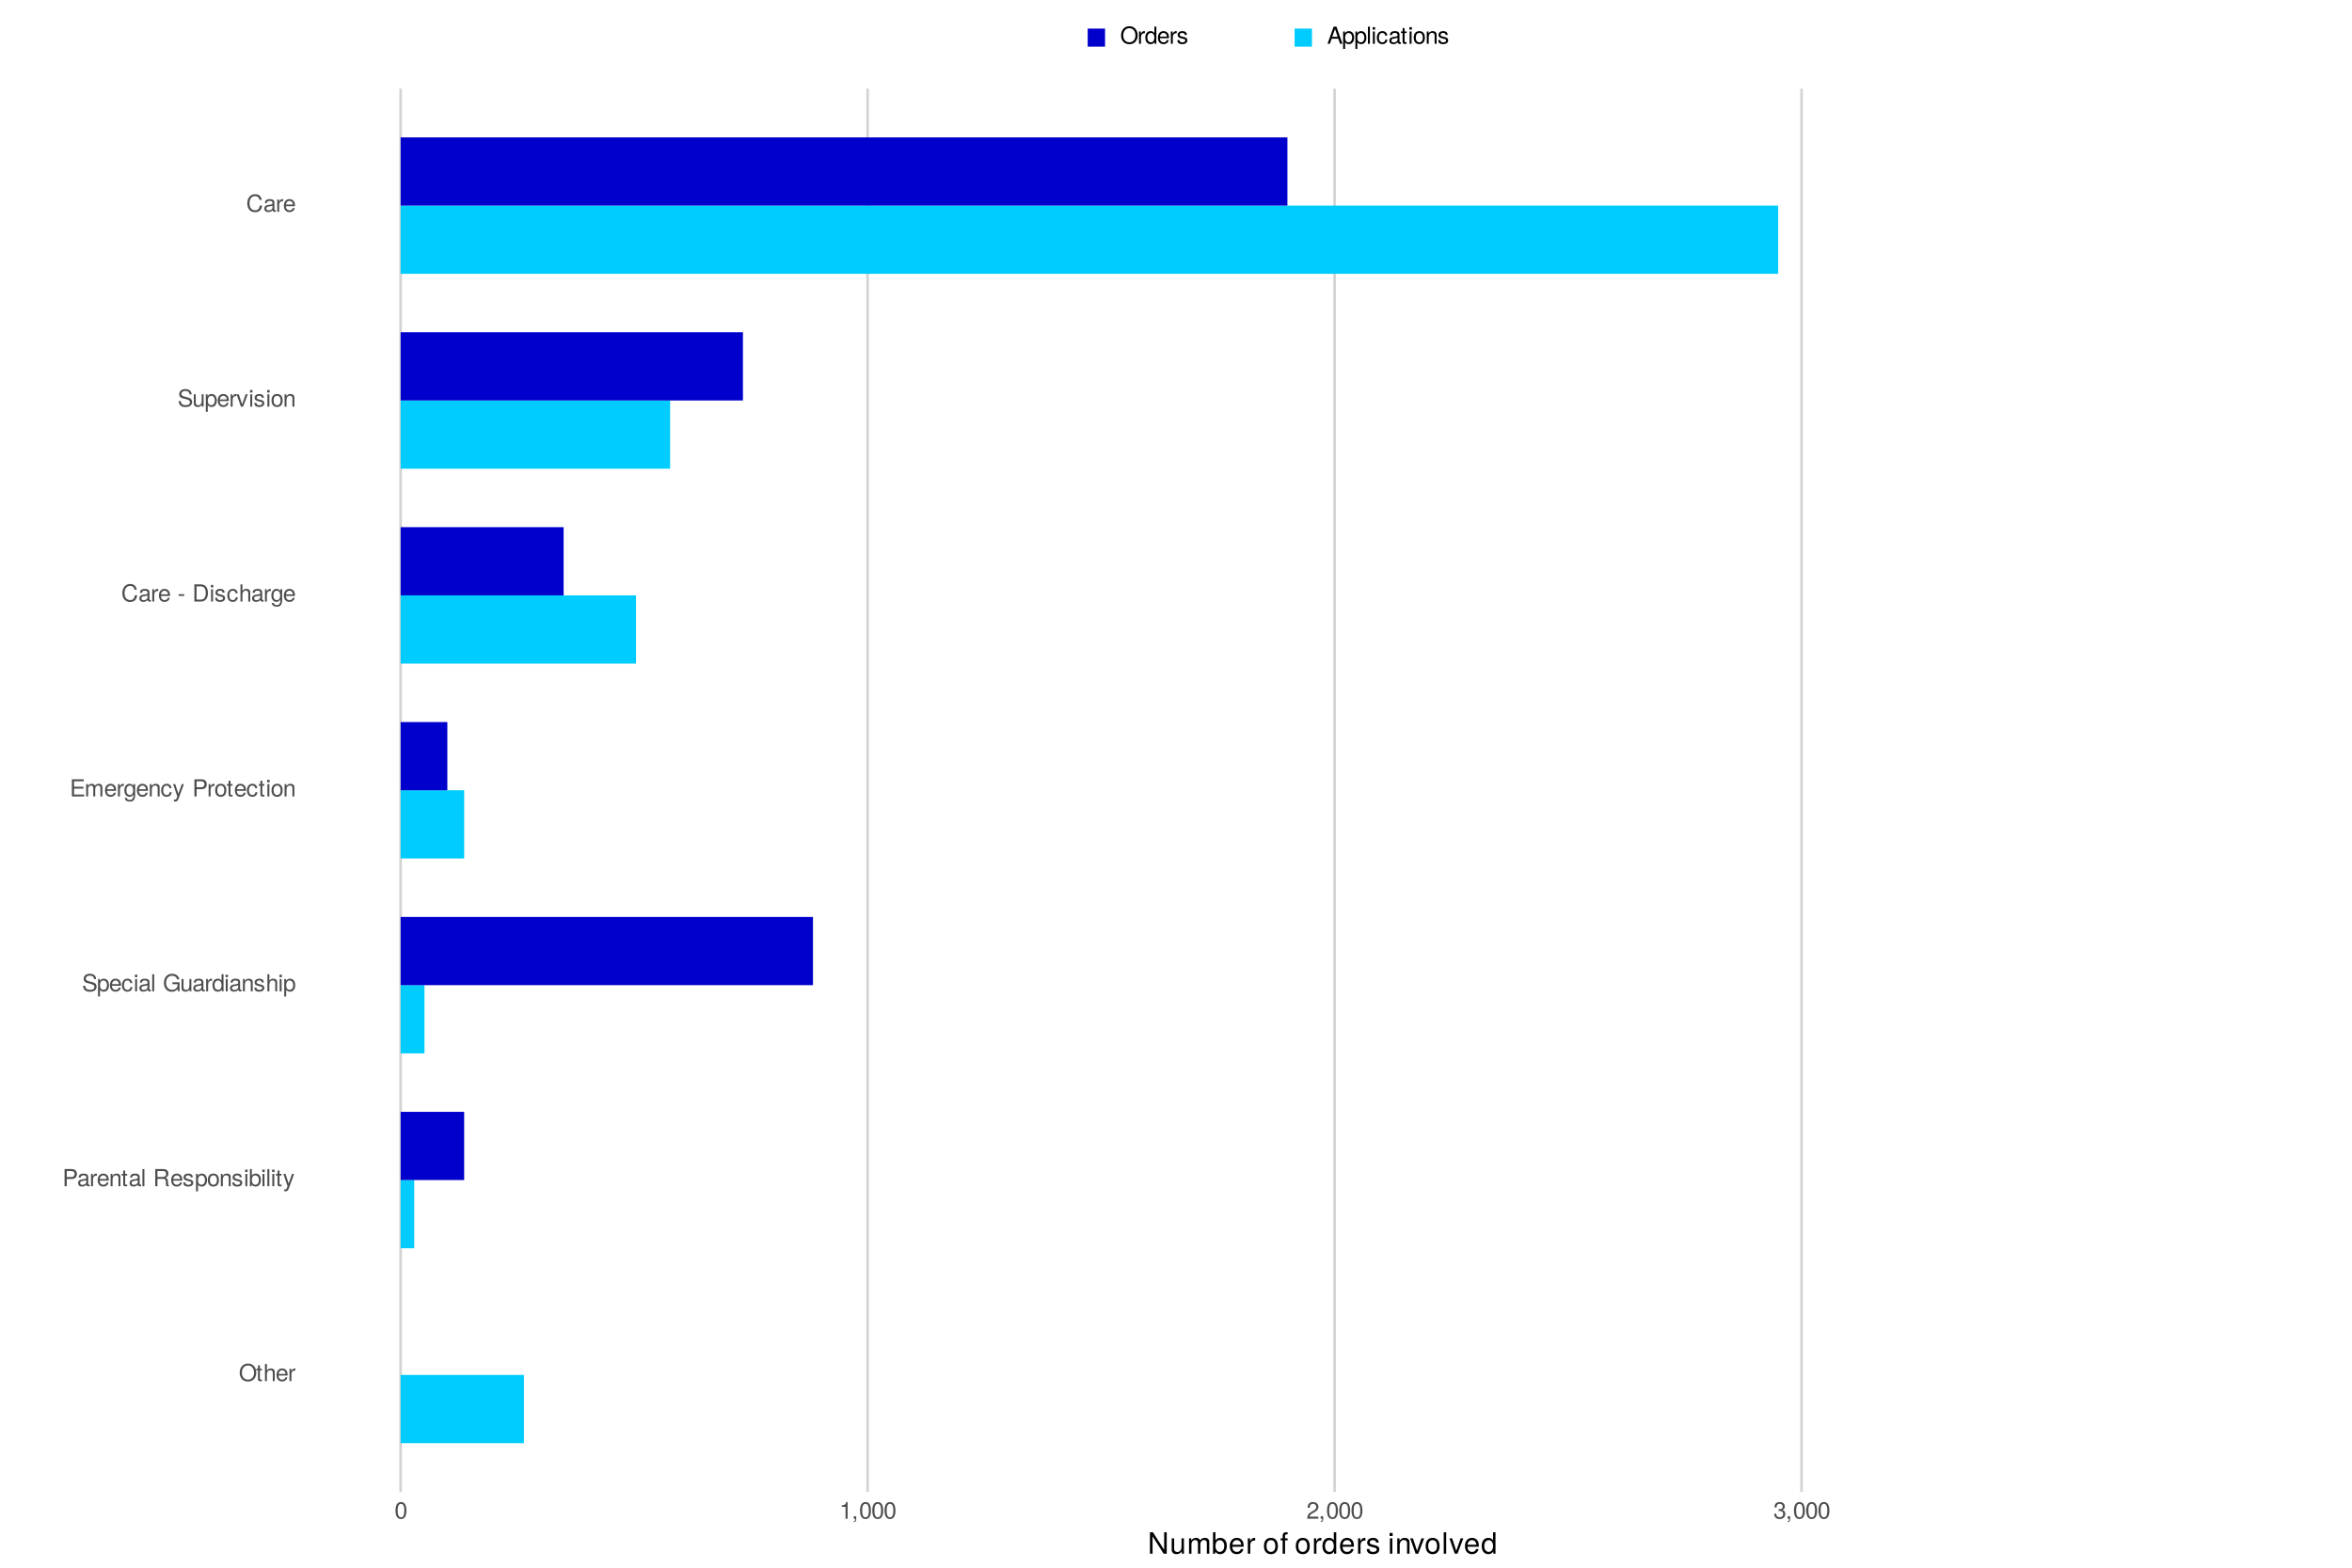 <?xml version="1.0" encoding="UTF-8"?>
<svg xmlns="http://www.w3.org/2000/svg" xmlns:xlink="http://www.w3.org/1999/xlink" width="960pt" height="640pt" viewBox="0 0 960 640" version="1.1">
<defs>
<g>
<symbol overflow="visible" id="glyph0-0">
<path style="stroke:none;" d=""/>
</symbol>
<symbol overflow="visible" id="glyph0-1">
<path style="stroke:none;" d="M 7.125 -3.391 C 7.125 -5.641 5.781 -7.172 3.734 -7.172 C 1.734 -7.172 0.359 -5.625 0.359 -3.438 C 0.359 -1.25 1.734 0.172 3.734 0.172 C 5.797 0.172 7.125 -1.328 7.125 -3.391 Z M 6.219 -3.406 C 6.219 -1.719 5.219 -0.609 3.734 -0.609 C 2.25 -0.609 1.25 -1.719 1.25 -3.438 C 1.25 -5.172 2.25 -6.375 3.734 -6.375 C 5.25 -6.375 6.219 -5.172 6.219 -3.406 Z M 6.219 -3.406 "/>
</symbol>
<symbol overflow="visible" id="glyph0-2">
<path style="stroke:none;" d="M 2.438 0 L 2.438 -0.672 C 2.328 -0.641 2.203 -0.641 2.047 -0.641 C 1.703 -0.641 1.609 -0.734 1.609 -1.078 L 1.609 -4.375 L 2.438 -4.375 L 2.438 -5.031 L 1.609 -5.031 L 1.609 -6.406 L 0.812 -6.406 L 0.812 -5.031 L 0.141 -5.031 L 0.141 -4.375 L 0.812 -4.375 L 0.812 -0.734 C 0.812 -0.219 1.156 0.062 1.781 0.062 C 1.969 0.062 2.172 0.047 2.438 0 Z M 2.438 0 "/>
</symbol>
<symbol overflow="visible" id="glyph0-3">
<path style="stroke:none;" d="M 4.656 0 L 4.656 -3.797 C 4.656 -4.641 4.062 -5.172 3.078 -5.172 C 2.375 -5.172 1.938 -4.953 1.469 -4.344 L 1.469 -7 L 0.672 -7 L 0.672 0 L 1.469 0 L 1.469 -2.766 C 1.469 -3.797 2 -4.469 2.828 -4.469 C 3.391 -4.469 3.859 -4.141 3.859 -3.484 L 3.859 0 Z M 4.656 0 "/>
</symbol>
<symbol overflow="visible" id="glyph0-4">
<path style="stroke:none;" d="M 4.922 -2.281 C 4.922 -3.016 4.859 -3.469 4.719 -3.844 C 4.391 -4.672 3.625 -5.172 2.688 -5.172 C 1.281 -5.172 0.391 -4.141 0.391 -2.484 C 0.391 -0.828 1.25 0.141 2.672 0.141 C 3.812 0.141 4.609 -0.516 4.812 -1.531 L 4.016 -1.531 C 3.797 -0.859 3.344 -0.594 2.703 -0.594 C 1.859 -0.594 1.234 -1.125 1.219 -2.281 Z M 4.062 -3 C 4.062 -3 4.062 -2.953 4.062 -2.938 L 1.234 -2.938 C 1.312 -3.828 1.875 -4.438 2.672 -4.438 C 3.469 -4.438 4.062 -3.781 4.062 -3 Z M 4.062 -3 "/>
</symbol>
<symbol overflow="visible" id="glyph0-5">
<path style="stroke:none;" d="M 3.078 -4.328 L 3.078 -5.141 C 2.938 -5.156 2.875 -5.172 2.766 -5.172 C 2.25 -5.172 1.859 -4.859 1.406 -4.109 L 1.406 -5.031 L 0.672 -5.031 L 0.672 0 L 1.469 0 L 1.469 -2.609 C 1.469 -3.734 1.844 -4.312 3.078 -4.328 Z M 3.078 -4.328 "/>
</symbol>
<symbol overflow="visible" id="glyph0-6">
<path style="stroke:none;" d="M 5.922 -4.938 C 5.922 -6.25 5.141 -7 3.766 -7 L 0.875 -7 L 0.875 0 L 1.766 0 L 1.766 -2.969 L 3.969 -2.969 C 5.109 -2.969 5.922 -3.781 5.922 -4.938 Z M 4.984 -4.984 C 4.984 -4.219 4.484 -3.75 3.625 -3.75 L 1.766 -3.75 L 1.766 -6.203 L 3.625 -6.203 C 4.484 -6.203 4.984 -5.75 4.984 -4.984 Z M 4.984 -4.984 "/>
</symbol>
<symbol overflow="visible" id="glyph0-7">
<path style="stroke:none;" d="M 5.125 -0.016 L 5.125 -0.625 C 5.047 -0.609 5.016 -0.609 4.953 -0.609 C 4.688 -0.609 4.531 -0.75 4.531 -1 L 4.531 -3.797 C 4.531 -4.688 3.875 -5.172 2.641 -5.172 C 1.422 -5.172 0.672 -4.703 0.625 -3.547 L 1.422 -3.547 C 1.5 -4.156 1.859 -4.438 2.609 -4.438 C 3.328 -4.438 3.734 -4.156 3.734 -3.688 L 3.734 -3.469 C 3.734 -3.141 3.531 -3 2.891 -2.922 C 1.766 -2.766 1.594 -2.734 1.281 -2.609 C 0.703 -2.375 0.406 -1.922 0.406 -1.312 C 0.406 -0.391 1.031 0.141 2.047 0.141 C 2.703 0.141 3.312 -0.125 3.766 -0.594 C 3.844 -0.219 4.188 0.062 4.578 0.062 C 4.75 0.062 4.875 0.047 5.125 -0.016 Z M 3.734 -1.734 C 3.734 -1.016 3 -0.562 2.219 -0.562 C 1.609 -0.562 1.234 -0.781 1.234 -1.328 C 1.234 -1.859 1.594 -2.078 2.453 -2.203 C 3.297 -2.328 3.469 -2.359 3.734 -2.484 Z M 3.734 -1.734 "/>
</symbol>
<symbol overflow="visible" id="glyph0-8">
<path style="stroke:none;" d="M 4.672 0 L 4.672 -3.797 C 4.672 -4.641 4.047 -5.172 3.078 -5.172 C 2.328 -5.172 1.859 -4.891 1.406 -4.188 L 1.406 -5.031 L 0.672 -5.031 L 0.672 0 L 1.469 0 L 1.469 -2.766 C 1.469 -3.797 2.031 -4.469 2.844 -4.469 C 3.469 -4.469 3.875 -4.094 3.875 -3.484 L 3.875 0 Z M 4.672 0 "/>
</symbol>
<symbol overflow="visible" id="glyph0-9">
<path style="stroke:none;" d="M 1.453 0 L 1.453 -7 L 0.656 -7 L 0.656 0 Z M 1.453 0 "/>
</symbol>
<symbol overflow="visible" id="glyph0-10">
<path style="stroke:none;" d=""/>
</symbol>
<symbol overflow="visible" id="glyph0-11">
<path style="stroke:none;" d="M 6.516 0 L 6.516 -0.219 C 6.172 -0.453 6.109 -0.703 6.094 -1.625 C 6.078 -2.781 5.906 -3.125 5.141 -3.453 C 5.922 -3.844 6.25 -4.328 6.25 -5.125 C 6.25 -6.328 5.484 -7 4.109 -7 L 0.891 -7 L 0.891 0 L 1.781 0 L 1.781 -3.016 L 4.094 -3.016 C 4.875 -3.016 5.25 -2.625 5.234 -1.766 L 5.234 -1.141 C 5.219 -0.703 5.312 -0.281 5.438 0 Z M 5.312 -5 C 5.312 -4.172 4.891 -3.797 3.938 -3.797 L 1.781 -3.797 L 1.781 -6.203 L 3.938 -6.203 C 4.938 -6.203 5.312 -5.781 5.312 -5 Z M 5.312 -5 "/>
</symbol>
<symbol overflow="visible" id="glyph0-12">
<path style="stroke:none;" d="M 4.406 -1.406 C 4.406 -2.156 3.984 -2.531 2.984 -2.766 L 2.219 -2.953 C 1.562 -3.109 1.281 -3.312 1.281 -3.672 C 1.281 -4.141 1.703 -4.438 2.344 -4.438 C 3 -4.438 3.344 -4.156 3.359 -3.625 L 4.203 -3.625 C 4.188 -4.609 3.547 -5.172 2.375 -5.172 C 1.203 -5.172 0.453 -4.562 0.453 -3.641 C 0.453 -2.844 0.859 -2.469 2.047 -2.188 L 2.797 -2 C 3.344 -1.875 3.562 -1.703 3.562 -1.344 C 3.562 -0.875 3.094 -0.594 2.391 -0.594 C 1.672 -0.594 1.281 -0.766 1.172 -1.531 L 0.328 -1.531 C 0.359 -0.375 1.016 0.141 2.328 0.141 C 3.594 0.141 4.406 -0.438 4.406 -1.406 Z M 4.406 -1.406 "/>
</symbol>
<symbol overflow="visible" id="glyph0-13">
<path style="stroke:none;" d="M 5.016 -2.469 C 5.016 -4.156 4.188 -5.172 2.859 -5.172 C 2.172 -5.172 1.625 -4.859 1.25 -4.266 L 1.25 -5.031 L 0.531 -5.031 L 0.531 2.094 L 1.328 2.094 L 1.328 -0.609 C 1.75 -0.094 2.219 0.141 2.875 0.141 C 4.156 0.141 5.016 -0.859 5.016 -2.469 Z M 4.188 -2.484 C 4.188 -1.344 3.594 -0.609 2.719 -0.609 C 1.875 -0.609 1.328 -1.297 1.328 -2.469 C 1.328 -3.656 1.875 -4.422 2.719 -4.422 C 3.609 -4.422 4.188 -3.688 4.188 -2.484 Z M 4.188 -2.484 "/>
</symbol>
<symbol overflow="visible" id="glyph0-14">
<path style="stroke:none;" d="M 4.891 -2.469 C 4.891 -4.219 4.062 -5.172 2.609 -5.172 C 1.203 -5.172 0.344 -4.203 0.344 -2.516 C 0.344 -0.828 1.188 0.141 2.625 0.141 C 4.031 0.141 4.891 -0.828 4.891 -2.469 Z M 4.062 -2.484 C 4.062 -1.312 3.5 -0.594 2.625 -0.594 C 1.734 -0.594 1.188 -1.297 1.188 -2.516 C 1.188 -3.719 1.734 -4.438 2.625 -4.438 C 3.516 -4.438 4.062 -3.734 4.062 -2.484 Z M 4.062 -2.484 "/>
</symbol>
<symbol overflow="visible" id="glyph0-15">
<path style="stroke:none;" d="M 1.469 0 L 1.469 -5.031 L 0.672 -5.031 L 0.672 0 Z M 1.578 -5.781 L 1.578 -6.781 L 0.578 -6.781 L 0.578 -5.781 Z M 1.578 -5.781 "/>
</symbol>
<symbol overflow="visible" id="glyph0-16">
<path style="stroke:none;" d="M 5.016 -2.578 C 5.016 -4.203 4.188 -5.172 2.875 -5.172 C 2.172 -5.172 1.688 -4.906 1.312 -4.344 L 1.312 -7 L 0.516 -7 L 0.516 0 L 1.234 0 L 1.234 -0.719 C 1.625 -0.141 2.125 0.141 2.828 0.141 C 4.156 0.141 5.016 -0.938 5.016 -2.578 Z M 4.188 -2.516 C 4.188 -1.375 3.594 -0.609 2.719 -0.609 C 1.875 -0.609 1.312 -1.375 1.312 -2.516 C 1.312 -3.688 1.875 -4.469 2.719 -4.422 C 3.609 -4.422 4.188 -3.641 4.188 -2.516 Z M 4.188 -2.516 "/>
</symbol>
<symbol overflow="visible" id="glyph0-17">
<path style="stroke:none;" d="M 4.578 -5.031 L 3.719 -5.031 L 2.328 -1.109 L 1.047 -5.031 L 0.188 -5.031 L 1.891 0.016 L 1.578 0.812 C 1.453 1.172 1.281 1.312 0.938 1.312 C 0.828 1.312 0.688 1.281 0.516 1.25 L 0.516 1.969 C 0.688 2.047 0.844 2.094 1.062 2.094 C 1.625 2.094 2.078 1.781 2.344 1.062 Z M 4.578 -5.031 "/>
</symbol>
<symbol overflow="visible" id="glyph0-18">
<path style="stroke:none;" d="M 5.953 -1.922 C 5.953 -2.781 5.422 -3.422 4.469 -3.672 L 2.719 -4.141 C 1.875 -4.359 1.562 -4.641 1.562 -5.188 C 1.562 -5.891 2.188 -6.422 3.125 -6.422 C 4.234 -6.422 4.875 -5.906 4.875 -5 L 5.719 -5 C 5.719 -6.375 4.766 -7.172 3.156 -7.172 C 1.625 -7.172 0.672 -6.328 0.672 -5.062 C 0.672 -4.203 1.125 -3.672 2.047 -3.422 L 3.781 -2.969 C 4.656 -2.734 5.062 -2.375 5.062 -1.828 C 5.062 -1.062 4.484 -0.609 3.281 -0.609 C 1.953 -0.609 1.312 -1.281 1.312 -2.281 L 0.453 -2.281 C 0.453 -0.625 1.578 0.172 3.219 0.172 C 5 0.172 5.953 -0.672 5.953 -1.922 Z M 5.953 -1.922 "/>
</symbol>
<symbol overflow="visible" id="glyph0-19">
<path style="stroke:none;" d="M 4.578 -1.734 L 3.766 -1.734 C 3.641 -0.922 3.219 -0.594 2.547 -0.594 C 1.656 -0.594 1.125 -1.281 1.125 -2.469 C 1.125 -3.719 1.656 -4.438 2.516 -4.438 C 3.188 -4.438 3.609 -4.031 3.719 -3.344 L 4.516 -3.344 C 4.422 -4.562 3.656 -5.172 2.531 -5.172 C 1.188 -5.172 0.297 -4.141 0.297 -2.469 C 0.297 -0.844 1.156 0.141 2.516 0.141 C 3.719 0.141 4.484 -0.578 4.578 -1.734 Z M 4.578 -1.734 "/>
</symbol>
<symbol overflow="visible" id="glyph0-20">
<path style="stroke:none;" d="M 6.797 0 L 6.797 -3.688 L 3.891 -3.688 L 3.891 -2.906 L 6.016 -2.906 L 6.016 -2.719 C 6.016 -1.469 5.094 -0.609 3.812 -0.609 C 2.234 -0.609 1.312 -1.766 1.312 -3.469 C 1.312 -5.188 2.297 -6.375 3.766 -6.375 C 4.828 -6.375 5.609 -5.781 5.797 -4.875 L 6.703 -4.875 C 6.453 -6.297 5.375 -7.172 3.781 -7.172 C 1.641 -7.172 0.422 -5.516 0.422 -3.422 C 0.422 -1.281 1.734 0.172 3.625 0.172 C 4.578 0.172 5.328 -0.156 6.016 -0.922 L 6.234 0 Z M 6.797 0 "/>
</symbol>
<symbol overflow="visible" id="glyph0-21">
<path style="stroke:none;" d="M 4.625 0 L 4.625 -5.031 L 3.828 -5.031 L 3.828 -2.25 C 3.828 -1.234 3.297 -0.562 2.453 -0.562 C 1.828 -0.562 1.422 -0.938 1.422 -1.547 L 1.422 -5.031 L 0.625 -5.031 L 0.625 -1.234 C 0.625 -0.391 1.25 0.141 2.219 0.141 C 2.969 0.141 3.438 -0.109 3.906 -0.781 L 3.906 0 Z M 4.625 0 "/>
</symbol>
<symbol overflow="visible" id="glyph0-22">
<path style="stroke:none;" d="M 4.75 0 L 4.75 -7 L 3.953 -7 L 3.953 -4.391 C 3.609 -4.906 3.078 -5.172 2.406 -5.172 C 1.109 -5.172 0.25 -4.156 0.25 -2.562 C 0.25 -0.859 1.078 0.141 2.438 0.141 C 3.125 0.141 3.609 -0.109 4.031 -0.734 L 4.031 0 Z M 3.953 -2.5 C 3.953 -1.328 3.391 -0.609 2.547 -0.609 C 1.672 -0.609 1.078 -1.344 1.078 -2.516 C 1.078 -3.688 1.672 -4.422 2.547 -4.422 C 3.406 -4.422 3.953 -3.656 3.953 -2.5 Z M 3.953 -2.5 "/>
</symbol>
<symbol overflow="visible" id="glyph0-23">
<path style="stroke:none;" d="M 5.875 0 L 5.875 -0.781 L 1.75 -0.781 L 1.75 -3.188 L 5.562 -3.188 L 5.562 -3.969 L 1.75 -3.969 L 1.75 -6.203 L 5.703 -6.203 L 5.703 -7 L 0.859 -7 L 0.859 0 Z M 5.875 0 "/>
</symbol>
<symbol overflow="visible" id="glyph0-24">
<path style="stroke:none;" d="M 7.297 0 L 7.297 -3.766 C 7.297 -4.672 6.797 -5.172 5.859 -5.172 C 5.188 -5.172 4.781 -4.969 4.312 -4.406 C 4.016 -4.938 3.609 -5.172 2.953 -5.172 C 2.281 -5.172 1.844 -4.922 1.406 -4.312 L 1.406 -5.031 L 0.688 -5.031 L 0.688 0 L 1.484 0 L 1.484 -3.156 C 1.484 -3.891 2 -4.469 2.656 -4.469 C 3.25 -4.469 3.594 -4.109 3.594 -3.469 L 3.594 0 L 4.391 0 L 4.391 -3.156 C 4.391 -3.891 4.922 -4.469 5.578 -4.469 C 6.156 -4.469 6.5 -4.094 6.5 -3.469 L 6.5 0 Z M 7.297 0 "/>
</symbol>
<symbol overflow="visible" id="glyph0-25">
<path style="stroke:none;" d="M 4.688 -0.828 L 4.688 -5.031 L 3.953 -5.031 L 3.953 -4.297 C 3.547 -4.891 3.062 -5.172 2.422 -5.172 C 1.141 -5.172 0.281 -4.094 0.281 -2.469 C 0.281 -0.875 1.172 0.141 2.344 0.141 C 2.984 0.141 3.422 -0.125 3.953 -0.766 L 3.953 -0.422 C 3.953 0.906 3.406 1.422 2.469 1.422 C 1.844 1.422 1.359 1.188 1.25 0.578 L 0.438 0.578 C 0.531 1.531 1.266 2.094 2.453 2.094 C 4.016 2.094 4.688 1.391 4.688 -0.828 Z M 3.875 -2.484 C 3.875 -1.281 3.359 -0.594 2.516 -0.594 C 1.641 -0.594 1.109 -1.297 1.109 -2.516 C 1.109 -3.719 1.656 -4.438 2.5 -4.438 C 3.375 -4.438 3.875 -3.703 3.875 -2.484 Z M 3.875 -2.484 "/>
</symbol>
<symbol overflow="visible" id="glyph0-26">
<path style="stroke:none;" d="M 6.5 -2.547 L 5.578 -2.547 C 5.359 -1.234 4.812 -0.609 3.625 -0.609 C 2.234 -0.609 1.359 -1.672 1.359 -3.422 C 1.359 -5.219 2.203 -6.375 3.547 -6.375 C 4.641 -6.375 5.219 -5.891 5.438 -4.828 L 6.344 -4.828 C 6.078 -6.359 5.188 -7.172 3.656 -7.172 C 1.531 -7.172 0.453 -5.453 0.453 -3.422 C 0.453 -1.375 1.562 0.172 3.609 0.172 C 5.328 0.172 6.281 -0.734 6.5 -2.547 Z M 6.5 -2.547 "/>
</symbol>
<symbol overflow="visible" id="glyph0-27">
<path style="stroke:none;" d="M 2.719 -2.297 L 2.719 -3 L 0.438 -3 L 0.438 -2.297 Z M 2.719 -2.297 "/>
</symbol>
<symbol overflow="visible" id="glyph0-28">
<path style="stroke:none;" d="M 6.406 -3.5 C 6.406 -5.672 5.328 -7 3.547 -7 L 0.859 -7 L 0.859 0 L 3.547 0 C 5.312 0 6.406 -1.328 6.406 -3.5 Z M 5.5 -3.484 C 5.5 -1.734 4.781 -0.781 3.391 -0.781 L 1.75 -0.781 L 1.75 -6.203 L 3.391 -6.203 C 4.781 -6.203 5.5 -5.281 5.5 -3.484 Z M 5.5 -3.484 "/>
</symbol>
<symbol overflow="visible" id="glyph0-29">
<path style="stroke:none;" d="M 4.656 -5.031 L 3.766 -5.031 L 2.344 -0.953 L 1 -5.031 L 0.094 -5.031 L 1.859 0 L 2.734 0 Z M 4.656 -5.031 "/>
</symbol>
<symbol overflow="visible" id="glyph0-30">
<path style="stroke:none;" d="M 4.859 -3.266 C 4.859 -5.625 4.109 -6.797 2.641 -6.797 C 1.172 -6.797 0.406 -5.609 0.406 -3.328 C 0.406 -1.031 1.188 0.141 2.641 0.141 C 4.078 0.141 4.859 -1.031 4.859 -3.266 Z M 4 -3.344 C 4 -1.422 3.562 -0.562 2.625 -0.562 C 1.734 -0.562 1.281 -1.453 1.281 -3.312 C 1.281 -5.188 1.734 -6.047 2.641 -6.047 C 3.547 -6.047 4 -5.172 4 -3.344 Z M 4 -3.344 "/>
</symbol>
<symbol overflow="visible" id="glyph0-31">
<path style="stroke:none;" d="M 3.328 0 L 3.328 -6.797 L 2.766 -6.797 C 2.469 -5.75 2.281 -5.609 0.984 -5.453 L 0.984 -4.844 L 2.484 -4.844 L 2.484 0 Z M 3.328 0 "/>
</symbol>
<symbol overflow="visible" id="glyph0-32">
<path style="stroke:none;" d="M 1.844 0.156 L 1.844 -1 L 0.828 -1 L 0.828 0 L 1.406 0 L 1.406 0.172 C 1.406 0.828 1.281 1.031 0.828 1.047 L 0.828 1.406 C 1.5 1.406 1.844 0.984 1.844 0.156 Z M 1.844 0.156 "/>
</symbol>
<symbol overflow="visible" id="glyph0-33">
<path style="stroke:none;" d="M 4.906 -4.812 C 4.906 -5.953 4.016 -6.797 2.719 -6.797 C 1.328 -6.797 0.531 -6.094 0.484 -4.438 L 1.328 -4.438 C 1.391 -5.578 1.859 -6.062 2.703 -6.062 C 3.469 -6.062 4.031 -5.516 4.031 -4.781 C 4.031 -4.25 3.719 -3.797 3.125 -3.438 L 2.234 -2.938 C 0.812 -2.141 0.406 -1.5 0.328 0 L 4.859 0 L 4.859 -0.828 L 1.281 -0.828 C 1.359 -1.391 1.672 -1.75 2.5 -2.234 L 3.469 -2.75 C 4.406 -3.266 4.906 -3.969 4.906 -4.812 Z M 4.906 -4.812 "/>
</symbol>
<symbol overflow="visible" id="glyph0-34">
<path style="stroke:none;" d="M 4.859 -1.969 C 4.859 -2.797 4.516 -3.281 3.703 -3.562 C 4.344 -3.812 4.656 -4.25 4.656 -4.938 C 4.656 -6.109 3.875 -6.797 2.578 -6.797 C 1.203 -6.797 0.484 -6.047 0.453 -4.609 L 1.297 -4.609 C 1.312 -5.609 1.734 -6.062 2.594 -6.062 C 3.344 -6.062 3.797 -5.625 3.797 -4.906 C 3.797 -4.172 3.469 -3.875 2.125 -3.875 L 2.125 -3.172 L 2.578 -3.172 C 3.516 -3.172 3.984 -2.719 3.984 -1.969 C 3.984 -1.109 3.469 -0.609 2.578 -0.609 C 1.656 -0.609 1.203 -1.062 1.156 -2.047 L 0.312 -2.047 C 0.406 -0.531 1.156 0.141 2.547 0.141 C 3.953 0.141 4.859 -0.688 4.859 -1.969 Z M 4.859 -1.969 "/>
</symbol>
<symbol overflow="visible" id="glyph0-35">
<path style="stroke:none;" d="M 6.266 0 L 3.812 -7 L 2.656 -7 L 0.156 0 L 1.109 0 L 1.859 -2.094 L 4.547 -2.094 L 5.266 0 Z M 4.297 -2.844 L 2.078 -2.844 L 3.219 -6.031 Z M 4.297 -2.844 "/>
</symbol>
<symbol overflow="visible" id="glyph1-0">
<path style="stroke:none;" d=""/>
</symbol>
<symbol overflow="visible" id="glyph1-1">
<path style="stroke:none;" d="M 7.75 0 L 7.75 -8.75 L 6.703 -8.75 L 6.703 -1.594 L 2.125 -8.75 L 0.906 -8.75 L 0.906 0 L 1.969 0 L 1.969 -7.094 L 6.484 0 Z M 7.75 0 "/>
</symbol>
<symbol overflow="visible" id="glyph1-2">
<path style="stroke:none;" d="M 5.781 0 L 5.781 -6.281 L 4.781 -6.281 L 4.781 -2.812 C 4.781 -1.531 4.109 -0.703 3.078 -0.703 C 2.281 -0.703 1.781 -1.172 1.781 -1.938 L 1.781 -6.281 L 0.781 -6.281 L 0.781 -1.531 C 0.781 -0.484 1.562 0.188 2.781 0.188 C 3.703 0.188 4.297 -0.141 4.891 -0.969 L 4.891 0 Z M 5.781 0 "/>
</symbol>
<symbol overflow="visible" id="glyph1-3">
<path style="stroke:none;" d="M 9.125 0 L 9.125 -4.719 C 9.125 -5.844 8.5 -6.469 7.312 -6.469 C 6.484 -6.469 5.969 -6.219 5.391 -5.516 C 5.016 -6.188 4.516 -6.469 3.703 -6.469 C 2.859 -6.469 2.297 -6.156 1.766 -5.406 L 1.766 -6.281 L 0.859 -6.281 L 0.859 0 L 1.844 0 L 1.844 -3.953 C 1.844 -4.859 2.516 -5.594 3.328 -5.594 C 4.062 -5.594 4.484 -5.141 4.484 -4.328 L 4.484 0 L 5.484 0 L 5.484 -3.953 C 5.484 -4.859 6.156 -5.594 6.969 -5.594 C 7.703 -5.594 8.125 -5.125 8.125 -4.328 L 8.125 0 Z M 9.125 0 "/>
</symbol>
<symbol overflow="visible" id="glyph1-4">
<path style="stroke:none;" d="M 6.281 -3.219 C 6.281 -5.25 5.25 -6.469 3.594 -6.469 C 2.719 -6.469 2.109 -6.141 1.641 -5.438 L 1.641 -8.75 L 0.641 -8.75 L 0.641 0 L 1.547 0 L 1.547 -0.906 C 2.031 -0.172 2.656 0.188 3.547 0.188 C 5.203 0.188 6.281 -1.172 6.281 -3.219 Z M 5.234 -3.156 C 5.234 -1.734 4.484 -0.75 3.391 -0.75 C 2.344 -0.75 1.641 -1.719 1.641 -3.141 C 1.641 -4.625 2.344 -5.578 3.391 -5.531 C 4.516 -5.531 5.234 -4.562 5.234 -3.156 Z M 5.234 -3.156 "/>
</symbol>
<symbol overflow="visible" id="glyph1-5">
<path style="stroke:none;" d="M 6.156 -2.859 C 6.156 -3.766 6.078 -4.344 5.906 -4.812 C 5.5 -5.844 4.531 -6.469 3.359 -6.469 C 1.609 -6.469 0.484 -5.172 0.484 -3.109 C 0.484 -1.047 1.578 0.188 3.344 0.188 C 4.781 0.188 5.766 -0.641 6.031 -1.906 L 5.016 -1.906 C 4.734 -1.078 4.172 -0.75 3.375 -0.75 C 2.328 -0.75 1.547 -1.422 1.531 -2.859 Z M 5.094 -3.75 C 5.094 -3.75 5.094 -3.703 5.078 -3.672 L 1.547 -3.672 C 1.625 -4.781 2.344 -5.547 3.344 -5.547 C 4.328 -5.547 5.094 -4.734 5.094 -3.75 Z M 5.094 -3.75 "/>
</symbol>
<symbol overflow="visible" id="glyph1-6">
<path style="stroke:none;" d="M 3.859 -5.406 L 3.859 -6.438 C 3.688 -6.453 3.594 -6.469 3.469 -6.469 C 2.812 -6.469 2.328 -6.078 1.75 -5.141 L 1.75 -6.281 L 0.844 -6.281 L 0.844 0 L 1.844 0 L 1.844 -3.266 C 1.844 -4.688 2.297 -5.391 3.859 -5.406 Z M 3.859 -5.406 "/>
</symbol>
<symbol overflow="visible" id="glyph1-7">
<path style="stroke:none;" d=""/>
</symbol>
<symbol overflow="visible" id="glyph1-8">
<path style="stroke:none;" d="M 6.125 -3.094 C 6.125 -5.266 5.078 -6.469 3.266 -6.469 C 1.5 -6.469 0.438 -5.25 0.438 -3.141 C 0.438 -1.031 1.484 0.188 3.281 0.188 C 5.047 0.188 6.125 -1.031 6.125 -3.094 Z M 5.078 -3.109 C 5.078 -1.625 4.375 -0.75 3.281 -0.75 C 2.156 -0.75 1.469 -1.625 1.469 -3.141 C 1.469 -4.656 2.156 -5.547 3.281 -5.547 C 4.406 -5.547 5.078 -4.672 5.078 -3.109 Z M 5.078 -3.109 "/>
</symbol>
<symbol overflow="visible" id="glyph1-9">
<path style="stroke:none;" d="M 3.094 -5.469 L 3.094 -6.281 L 2.047 -6.281 L 2.047 -7.266 C 2.047 -7.688 2.297 -7.906 2.75 -7.906 C 2.828 -7.906 2.875 -7.906 3.094 -7.891 L 3.094 -8.719 C 2.875 -8.766 2.734 -8.781 2.531 -8.781 C 1.609 -8.781 1.062 -8.25 1.062 -7.359 L 1.062 -6.281 L 0.219 -6.281 L 0.219 -5.469 L 1.062 -5.469 L 1.062 0 L 2.047 0 L 2.047 -5.469 Z M 3.094 -5.469 "/>
</symbol>
<symbol overflow="visible" id="glyph1-10">
<path style="stroke:none;" d="M 5.938 0 L 5.938 -8.75 L 4.938 -8.75 L 4.938 -5.5 C 4.531 -6.125 3.859 -6.469 3.016 -6.469 C 1.375 -6.469 0.312 -5.203 0.312 -3.203 C 0.312 -1.078 1.359 0.188 3.047 0.188 C 3.906 0.188 4.516 -0.141 5.047 -0.922 L 5.047 0 Z M 4.938 -3.125 C 4.938 -1.672 4.25 -0.75 3.188 -0.75 C 2.094 -0.75 1.359 -1.688 1.359 -3.141 C 1.359 -4.609 2.094 -5.531 3.188 -5.531 C 4.266 -5.531 4.938 -4.578 4.938 -3.125 Z M 4.938 -3.125 "/>
</symbol>
<symbol overflow="visible" id="glyph1-11">
<path style="stroke:none;" d="M 5.516 -1.766 C 5.516 -2.703 4.984 -3.172 3.734 -3.469 L 2.766 -3.703 C 1.953 -3.891 1.609 -4.156 1.609 -4.594 C 1.609 -5.172 2.125 -5.547 2.938 -5.547 C 3.75 -5.547 4.172 -5.203 4.203 -4.531 L 5.25 -4.531 C 5.25 -5.766 4.422 -6.469 2.969 -6.469 C 1.516 -6.469 0.562 -5.719 0.562 -4.547 C 0.562 -3.562 1.062 -3.094 2.562 -2.734 L 3.484 -2.516 C 4.188 -2.344 4.469 -2.141 4.469 -1.688 C 4.469 -1.094 3.875 -0.75 3 -0.75 C 2.094 -0.75 1.594 -0.953 1.469 -1.922 L 0.406 -1.922 C 0.453 -0.469 1.266 0.188 2.922 0.188 C 4.5 0.188 5.516 -0.547 5.516 -1.766 Z M 5.516 -1.766 "/>
</symbol>
<symbol overflow="visible" id="glyph1-12">
<path style="stroke:none;" d="M 1.844 0 L 1.844 -6.281 L 0.844 -6.281 L 0.844 0 Z M 1.969 -7.234 L 1.969 -8.484 L 0.719 -8.484 L 0.719 -7.234 Z M 1.969 -7.234 "/>
</symbol>
<symbol overflow="visible" id="glyph1-13">
<path style="stroke:none;" d="M 5.844 0 L 5.844 -4.75 C 5.844 -5.797 5.062 -6.469 3.859 -6.469 C 2.922 -6.469 2.312 -6.109 1.766 -5.234 L 1.766 -6.281 L 0.844 -6.281 L 0.844 0 L 1.844 0 L 1.844 -3.469 C 1.844 -4.75 2.531 -5.594 3.547 -5.594 C 4.344 -5.594 4.844 -5.109 4.844 -4.359 L 4.844 0 Z M 5.844 0 "/>
</symbol>
<symbol overflow="visible" id="glyph1-14">
<path style="stroke:none;" d="M 5.828 -6.281 L 4.703 -6.281 L 2.922 -1.188 L 1.25 -6.281 L 0.125 -6.281 L 2.328 0 L 3.422 0 Z M 5.828 -6.281 "/>
</symbol>
<symbol overflow="visible" id="glyph1-15">
<path style="stroke:none;" d="M 1.812 0 L 1.812 -8.75 L 0.812 -8.75 L 0.812 0 Z M 1.812 0 "/>
</symbol>
</g>
<clipPath id="clip1">
  <path d="M 125.41 36.195 L 954.52 36.195 L 954.52 609.047 L 125.41 609.047 Z M 125.41 36.195 "/>
</clipPath>
<clipPath id="clip2">
  <path d="M 162 36.195 L 165 36.195 L 165 609.047 L 162 609.047 Z M 162 36.195 "/>
</clipPath>
<clipPath id="clip3">
  <path d="M 353 36.195 L 355 36.195 L 355 609.047 L 353 609.047 Z M 353 36.195 "/>
</clipPath>
<clipPath id="clip4">
  <path d="M 544 36.195 L 546 36.195 L 546 609.047 L 544 609.047 Z M 544 36.195 "/>
</clipPath>
<clipPath id="clip5">
  <path d="M 734 36.195 L 736 36.195 L 736 609.047 L 734 609.047 Z M 734 36.195 "/>
</clipPath>
</defs>
<g id="surface2491">
<rect x="0" y="0" width="960" height="640" style="fill:rgb(100%,100%,100%);fill-opacity:1;stroke:none;"/>
<rect x="0" y="0" width="960" height="640" style="fill:rgb(100%,100%,100%);fill-opacity:1;stroke:none;"/>
<path style="fill:none;stroke-width:1.067;stroke-linecap:round;stroke-linejoin:round;stroke:rgb(100%,100%,100%);stroke-opacity:1;stroke-miterlimit:10;" d="M 0 640 L 960 640 L 960 0 L 0 0 Z M 0 640 "/>
<g clip-path="url(#clip1)" clip-rule="nonzero">
<path style=" stroke:none;fill-rule:nonzero;fill:rgb(100%,100%,100%);fill-opacity:1;" d="M 125.41 609.051 L 954.52 609.051 L 954.52 36.199 L 125.41 36.199 Z M 125.41 609.051 "/>
</g>
<g clip-path="url(#clip2)" clip-rule="nonzero">
<path style="fill:none;stroke-width:1.067;stroke-linecap:butt;stroke-linejoin:round;stroke:rgb(82.745%,82.745%,82.745%);stroke-opacity:1;stroke-miterlimit:10;" d="M 163.531 609.051 L 163.531 36.195 "/>
</g>
<g clip-path="url(#clip3)" clip-rule="nonzero">
<path style="fill:none;stroke-width:1.067;stroke-linecap:butt;stroke-linejoin:round;stroke:rgb(82.745%,82.745%,82.745%);stroke-opacity:1;stroke-miterlimit:10;" d="M 354.129 609.051 L 354.129 36.195 "/>
</g>
<g clip-path="url(#clip4)" clip-rule="nonzero">
<path style="fill:none;stroke-width:1.067;stroke-linecap:butt;stroke-linejoin:round;stroke:rgb(82.745%,82.745%,82.745%);stroke-opacity:1;stroke-miterlimit:10;" d="M 544.73 609.051 L 544.73 36.195 "/>
</g>
<g clip-path="url(#clip5)" clip-rule="nonzero">
<path style="fill:none;stroke-width:1.067;stroke-linecap:butt;stroke-linejoin:round;stroke:rgb(82.745%,82.745%,82.745%);stroke-opacity:1;stroke-miterlimit:10;" d="M 735.332 609.051 L 735.332 36.195 "/>
</g>
<path style=" stroke:none;fill-rule:nonzero;fill:rgb(0%,80%,100%);fill-opacity:1;" d="M 163.531 111.781 L 725.801 111.781 L 725.801 83.934 L 163.531 83.934 Z M 163.531 111.781 "/>
<path style=" stroke:none;fill-rule:nonzero;fill:rgb(0%,80%,100%);fill-opacity:1;" d="M 163.531 191.344 L 273.508 191.344 L 273.508 163.496 L 163.531 163.496 Z M 163.531 191.344 "/>
<path style=" stroke:none;fill-rule:nonzero;fill:rgb(0%,80%,100%);fill-opacity:1;" d="M 163.531 270.906 L 259.594 270.906 L 259.594 243.059 L 163.531 243.059 Z M 163.531 270.906 "/>
<path style=" stroke:none;fill-rule:nonzero;fill:rgb(0%,80%,100%);fill-opacity:1;" d="M 163.531 350.469 L 189.453 350.469 L 189.453 322.621 L 163.531 322.621 Z M 163.531 350.469 "/>
<path style=" stroke:none;fill-rule:nonzero;fill:rgb(0%,80%,100%);fill-opacity:1;" d="M 163.531 430.031 L 173.25 430.031 L 173.25 402.184 L 163.531 402.184 Z M 163.531 430.031 "/>
<path style=" stroke:none;fill-rule:nonzero;fill:rgb(0%,80%,100%);fill-opacity:1;" d="M 163.531 509.598 L 169.059 509.598 L 169.059 481.75 L 163.531 481.75 Z M 163.531 509.598 "/>
<path style=" stroke:none;fill-rule:nonzero;fill:rgb(0%,80%,100%);fill-opacity:1;" d="M 163.531 589.16 L 213.852 589.16 L 213.852 561.312 L 163.531 561.312 Z M 163.531 589.16 "/>
<path style=" stroke:none;fill-rule:nonzero;fill:rgb(0%,0%,80%);fill-opacity:1;" d="M 163.531 83.934 L 525.48 83.934 L 525.48 56.086 L 163.531 56.086 Z M 163.531 83.934 "/>
<path style=" stroke:none;fill-rule:nonzero;fill:rgb(0%,0%,80%);fill-opacity:1;" d="M 163.531 402.188 L 331.832 402.188 L 331.832 374.34 L 163.531 374.34 Z M 163.531 402.188 "/>
<path style=" stroke:none;fill-rule:nonzero;fill:rgb(0%,0%,80%);fill-opacity:1;" d="M 163.531 163.496 L 303.242 163.496 L 303.242 135.648 L 163.531 135.648 Z M 163.531 163.496 "/>
<path style=" stroke:none;fill-rule:nonzero;fill:rgb(0%,0%,80%);fill-opacity:1;" d="M 163.531 243.059 L 230.051 243.059 L 230.051 215.211 L 163.531 215.211 Z M 163.531 243.059 "/>
<path style=" stroke:none;fill-rule:nonzero;fill:rgb(0%,0%,80%);fill-opacity:1;" d="M 163.531 481.75 L 189.453 481.75 L 189.453 453.902 L 163.531 453.902 Z M 163.531 481.75 "/>
<path style=" stroke:none;fill-rule:nonzero;fill:rgb(0%,0%,80%);fill-opacity:1;" d="M 163.531 322.625 L 182.59 322.625 L 182.59 294.777 L 163.531 294.777 Z M 163.531 322.625 "/>
<g style="fill:rgb(30.196%,30.196%,30.196%);fill-opacity:1;">
  <use xlink:href="#glyph0-1" x="97.48" y="563.832"/>
  <use xlink:href="#glyph0-2" x="104.48" y="563.832"/>
  <use xlink:href="#glyph0-3" x="107.48" y="563.832"/>
  <use xlink:href="#glyph0-4" x="112.48" y="563.832"/>
  <use xlink:href="#glyph0-5" x="117.48" y="563.832"/>
</g>
<g style="fill:rgb(30.196%,30.196%,30.196%);fill-opacity:1;">
  <use xlink:href="#glyph0-6" x="25.48" y="484.27"/>
  <use xlink:href="#glyph0-7" x="31.48" y="484.27"/>
  <use xlink:href="#glyph0-5" x="36.48" y="484.27"/>
  <use xlink:href="#glyph0-4" x="39.48" y="484.27"/>
  <use xlink:href="#glyph0-8" x="44.48" y="484.27"/>
  <use xlink:href="#glyph0-2" x="49.48" y="484.27"/>
  <use xlink:href="#glyph0-7" x="52.48" y="484.27"/>
  <use xlink:href="#glyph0-9" x="57.48" y="484.27"/>
  <use xlink:href="#glyph0-10" x="59.48" y="484.27"/>
  <use xlink:href="#glyph0-11" x="62.48" y="484.27"/>
  <use xlink:href="#glyph0-4" x="69.48" y="484.27"/>
  <use xlink:href="#glyph0-12" x="74.48" y="484.27"/>
  <use xlink:href="#glyph0-13" x="79.48" y="484.27"/>
  <use xlink:href="#glyph0-14" x="84.48" y="484.27"/>
  <use xlink:href="#glyph0-8" x="89.48" y="484.27"/>
  <use xlink:href="#glyph0-12" x="94.48" y="484.27"/>
  <use xlink:href="#glyph0-15" x="99.48" y="484.27"/>
  <use xlink:href="#glyph0-16" x="101.48" y="484.27"/>
  <use xlink:href="#glyph0-15" x="106.48" y="484.27"/>
  <use xlink:href="#glyph0-9" x="108.48" y="484.27"/>
  <use xlink:href="#glyph0-15" x="110.48" y="484.27"/>
  <use xlink:href="#glyph0-2" x="112.48" y="484.27"/>
  <use xlink:href="#glyph0-17" x="115.48" y="484.27"/>
</g>
<g style="fill:rgb(30.196%,30.196%,30.196%);fill-opacity:1;">
  <use xlink:href="#glyph0-18" x="33.48" y="404.707"/>
  <use xlink:href="#glyph0-13" x="39.48" y="404.707"/>
  <use xlink:href="#glyph0-4" x="44.48" y="404.707"/>
  <use xlink:href="#glyph0-19" x="49.48" y="404.707"/>
  <use xlink:href="#glyph0-15" x="54.48" y="404.707"/>
  <use xlink:href="#glyph0-7" x="56.48" y="404.707"/>
  <use xlink:href="#glyph0-9" x="61.48" y="404.707"/>
  <use xlink:href="#glyph0-10" x="63.48" y="404.707"/>
  <use xlink:href="#glyph0-20" x="66.48" y="404.707"/>
  <use xlink:href="#glyph0-21" x="73.48" y="404.707"/>
  <use xlink:href="#glyph0-7" x="78.48" y="404.707"/>
  <use xlink:href="#glyph0-5" x="83.48" y="404.707"/>
  <use xlink:href="#glyph0-22" x="86.48" y="404.707"/>
  <use xlink:href="#glyph0-15" x="91.48" y="404.707"/>
  <use xlink:href="#glyph0-7" x="93.48" y="404.707"/>
  <use xlink:href="#glyph0-8" x="98.48" y="404.707"/>
  <use xlink:href="#glyph0-12" x="103.48" y="404.707"/>
  <use xlink:href="#glyph0-3" x="108.48" y="404.707"/>
  <use xlink:href="#glyph0-15" x="113.48" y="404.707"/>
  <use xlink:href="#glyph0-13" x="115.48" y="404.707"/>
</g>
<g style="fill:rgb(30.196%,30.196%,30.196%);fill-opacity:1;">
  <use xlink:href="#glyph0-23" x="28.48" y="325.145"/>
  <use xlink:href="#glyph0-24" x="34.48" y="325.145"/>
  <use xlink:href="#glyph0-4" x="42.48" y="325.145"/>
  <use xlink:href="#glyph0-5" x="47.48" y="325.145"/>
  <use xlink:href="#glyph0-25" x="50.48" y="325.145"/>
  <use xlink:href="#glyph0-4" x="55.48" y="325.145"/>
  <use xlink:href="#glyph0-8" x="60.48" y="325.145"/>
  <use xlink:href="#glyph0-19" x="65.48" y="325.145"/>
  <use xlink:href="#glyph0-17" x="70.48" y="325.145"/>
  <use xlink:href="#glyph0-10" x="75.48" y="325.145"/>
  <use xlink:href="#glyph0-6" x="78.48" y="325.145"/>
  <use xlink:href="#glyph0-5" x="84.48" y="325.145"/>
  <use xlink:href="#glyph0-14" x="87.48" y="325.145"/>
  <use xlink:href="#glyph0-2" x="92.48" y="325.145"/>
  <use xlink:href="#glyph0-4" x="95.48" y="325.145"/>
  <use xlink:href="#glyph0-19" x="100.48" y="325.145"/>
  <use xlink:href="#glyph0-2" x="105.48" y="325.145"/>
  <use xlink:href="#glyph0-15" x="108.48" y="325.145"/>
  <use xlink:href="#glyph0-14" x="110.48" y="325.145"/>
  <use xlink:href="#glyph0-8" x="115.48" y="325.145"/>
</g>
<g style="fill:rgb(30.196%,30.196%,30.196%);fill-opacity:1;">
  <use xlink:href="#glyph0-26" x="49.48" y="245.578"/>
  <use xlink:href="#glyph0-7" x="56.48" y="245.578"/>
  <use xlink:href="#glyph0-5" x="61.48" y="245.578"/>
  <use xlink:href="#glyph0-4" x="64.48" y="245.578"/>
  <use xlink:href="#glyph0-10" x="69.48" y="245.578"/>
  <use xlink:href="#glyph0-27" x="72.48" y="245.578"/>
  <use xlink:href="#glyph0-10" x="75.48" y="245.578"/>
  <use xlink:href="#glyph0-28" x="78.48" y="245.578"/>
  <use xlink:href="#glyph0-15" x="85.48" y="245.578"/>
  <use xlink:href="#glyph0-12" x="87.48" y="245.578"/>
  <use xlink:href="#glyph0-19" x="92.48" y="245.578"/>
  <use xlink:href="#glyph0-3" x="97.48" y="245.578"/>
  <use xlink:href="#glyph0-7" x="102.48" y="245.578"/>
  <use xlink:href="#glyph0-5" x="107.48" y="245.578"/>
  <use xlink:href="#glyph0-25" x="110.48" y="245.578"/>
  <use xlink:href="#glyph0-4" x="115.48" y="245.578"/>
</g>
<g style="fill:rgb(30.196%,30.196%,30.196%);fill-opacity:1;">
  <use xlink:href="#glyph0-18" x="72.48" y="166.016"/>
  <use xlink:href="#glyph0-21" x="78.48" y="166.016"/>
  <use xlink:href="#glyph0-13" x="83.48" y="166.016"/>
  <use xlink:href="#glyph0-4" x="88.48" y="166.016"/>
  <use xlink:href="#glyph0-5" x="93.48" y="166.016"/>
  <use xlink:href="#glyph0-29" x="96.48" y="166.016"/>
  <use xlink:href="#glyph0-15" x="101.48" y="166.016"/>
  <use xlink:href="#glyph0-12" x="103.48" y="166.016"/>
  <use xlink:href="#glyph0-15" x="108.48" y="166.016"/>
  <use xlink:href="#glyph0-14" x="110.48" y="166.016"/>
  <use xlink:href="#glyph0-8" x="115.48" y="166.016"/>
</g>
<g style="fill:rgb(30.196%,30.196%,30.196%);fill-opacity:1;">
  <use xlink:href="#glyph0-26" x="100.48" y="86.453"/>
  <use xlink:href="#glyph0-7" x="107.48" y="86.453"/>
  <use xlink:href="#glyph0-5" x="112.48" y="86.453"/>
  <use xlink:href="#glyph0-4" x="115.48" y="86.453"/>
</g>
<g style="fill:rgb(30.196%,30.196%,30.196%);fill-opacity:1;">
  <use xlink:href="#glyph0-30" x="161.031" y="620"/>
</g>
<g style="fill:rgb(30.196%,30.196%,30.196%);fill-opacity:1;">
  <use xlink:href="#glyph0-31" x="342.629" y="620"/>
  <use xlink:href="#glyph0-32" x="347.629" y="620"/>
  <use xlink:href="#glyph0-30" x="350.629" y="620"/>
  <use xlink:href="#glyph0-30" x="355.629" y="620"/>
  <use xlink:href="#glyph0-30" x="360.629" y="620"/>
</g>
<g style="fill:rgb(30.196%,30.196%,30.196%);fill-opacity:1;">
  <use xlink:href="#glyph0-33" x="533.23" y="620"/>
  <use xlink:href="#glyph0-32" x="538.23" y="620"/>
  <use xlink:href="#glyph0-30" x="541.23" y="620"/>
  <use xlink:href="#glyph0-30" x="546.23" y="620"/>
  <use xlink:href="#glyph0-30" x="551.23" y="620"/>
</g>
<g style="fill:rgb(30.196%,30.196%,30.196%);fill-opacity:1;">
  <use xlink:href="#glyph0-34" x="723.832" y="620"/>
  <use xlink:href="#glyph0-32" x="728.832" y="620"/>
  <use xlink:href="#glyph0-30" x="731.832" y="620"/>
  <use xlink:href="#glyph0-30" x="736.832" y="620"/>
  <use xlink:href="#glyph0-30" x="741.832" y="620"/>
</g>
<g style="fill:rgb(0%,0%,0%);fill-opacity:1;">
  <use xlink:href="#glyph1-1" x="468.465" y="634.296"/>
  <use xlink:href="#glyph1-2" x="477.465" y="634.296"/>
  <use xlink:href="#glyph1-3" x="484.465" y="634.296"/>
  <use xlink:href="#glyph1-4" x="494.465" y="634.296"/>
  <use xlink:href="#glyph1-5" x="501.465" y="634.296"/>
  <use xlink:href="#glyph1-6" x="508.465" y="634.296"/>
  <use xlink:href="#glyph1-7" x="512.465" y="634.296"/>
  <use xlink:href="#glyph1-8" x="515.465" y="634.296"/>
  <use xlink:href="#glyph1-9" x="522.465" y="634.296"/>
  <use xlink:href="#glyph1-7" x="525.465" y="634.296"/>
  <use xlink:href="#glyph1-8" x="528.465" y="634.296"/>
  <use xlink:href="#glyph1-6" x="535.465" y="634.296"/>
  <use xlink:href="#glyph1-10" x="539.465" y="634.296"/>
  <use xlink:href="#glyph1-5" x="546.465" y="634.296"/>
  <use xlink:href="#glyph1-6" x="553.465" y="634.296"/>
  <use xlink:href="#glyph1-11" x="557.465" y="634.296"/>
  <use xlink:href="#glyph1-7" x="563.465" y="634.296"/>
  <use xlink:href="#glyph1-12" x="566.465" y="634.296"/>
  <use xlink:href="#glyph1-13" x="569.465" y="634.296"/>
  <use xlink:href="#glyph1-14" x="575.465" y="634.296"/>
  <use xlink:href="#glyph1-8" x="581.465" y="634.296"/>
  <use xlink:href="#glyph1-15" x="588.465" y="634.296"/>
  <use xlink:href="#glyph1-14" x="591.465" y="634.296"/>
  <use xlink:href="#glyph1-5" x="597.465" y="634.296"/>
  <use xlink:href="#glyph1-10" x="604.465" y="634.296"/>
</g>
<path style=" stroke:none;fill-rule:nonzero;fill:rgb(100%,100%,100%);fill-opacity:1;" d="M 437.762 25.238 L 642.168 25.238 L 642.168 5.48 L 437.762 5.48 Z M 437.762 25.238 "/>
<path style=" stroke:none;fill-rule:nonzero;fill:rgb(100%,100%,100%);fill-opacity:1;" d="M 443.242 19.758 L 451.746 19.758 L 451.746 10.957 L 443.242 10.957 Z M 443.242 19.758 "/>
<path style=" stroke:none;fill-rule:nonzero;fill:rgb(0%,0%,80%);fill-opacity:1;" d="M 443.953 19.051 L 451.039 19.051 L 451.039 11.668 L 443.953 11.668 Z M 443.953 19.051 "/>
<path style=" stroke:none;fill-rule:nonzero;fill:rgb(100%,100%,100%);fill-opacity:1;" d="M 527.707 19.758 L 536.211 19.758 L 536.211 10.957 L 527.707 10.957 Z M 527.707 19.758 "/>
<path style=" stroke:none;fill-rule:nonzero;fill:rgb(0%,80%,100%);fill-opacity:1;" d="M 528.414 19.051 L 535.5 19.051 L 535.5 11.668 L 528.414 11.668 Z M 528.414 19.051 "/>
<g style="fill:rgb(0%,0%,0%);fill-opacity:1;">
  <use xlink:href="#glyph0-1" x="457.227" y="17.879"/>
  <use xlink:href="#glyph0-5" x="464.227" y="17.879"/>
  <use xlink:href="#glyph0-22" x="467.227" y="17.879"/>
  <use xlink:href="#glyph0-4" x="472.227" y="17.879"/>
  <use xlink:href="#glyph0-5" x="477.227" y="17.879"/>
  <use xlink:href="#glyph0-12" x="480.227" y="17.879"/>
  <use xlink:href="#glyph0-10" x="485.227" y="17.879"/>
  <use xlink:href="#glyph0-10" x="488.227" y="17.879"/>
  <use xlink:href="#glyph0-10" x="491.227" y="17.879"/>
  <use xlink:href="#glyph0-10" x="494.227" y="17.879"/>
  <use xlink:href="#glyph0-10" x="497.227" y="17.879"/>
  <use xlink:href="#glyph0-10" x="500.227" y="17.879"/>
  <use xlink:href="#glyph0-10" x="503.227" y="17.879"/>
</g>
<g style="fill:rgb(0%,0%,0%);fill-opacity:1;">
  <use xlink:href="#glyph0-35" x="541.688" y="17.879"/>
  <use xlink:href="#glyph0-13" x="547.688" y="17.879"/>
  <use xlink:href="#glyph0-13" x="552.688" y="17.879"/>
  <use xlink:href="#glyph0-9" x="557.688" y="17.879"/>
  <use xlink:href="#glyph0-15" x="559.688" y="17.879"/>
  <use xlink:href="#glyph0-19" x="561.688" y="17.879"/>
  <use xlink:href="#glyph0-7" x="566.688" y="17.879"/>
  <use xlink:href="#glyph0-2" x="571.688" y="17.879"/>
  <use xlink:href="#glyph0-15" x="574.688" y="17.879"/>
  <use xlink:href="#glyph0-14" x="576.688" y="17.879"/>
  <use xlink:href="#glyph0-8" x="581.688" y="17.879"/>
  <use xlink:href="#glyph0-12" x="586.688" y="17.879"/>
  <use xlink:href="#glyph0-10" x="591.688" y="17.879"/>
  <use xlink:href="#glyph0-10" x="594.688" y="17.879"/>
  <use xlink:href="#glyph0-10" x="597.688" y="17.879"/>
  <use xlink:href="#glyph0-10" x="600.688" y="17.879"/>
  <use xlink:href="#glyph0-10" x="603.688" y="17.879"/>
  <use xlink:href="#glyph0-10" x="606.688" y="17.879"/>
  <use xlink:href="#glyph0-10" x="609.688" y="17.879"/>
</g>
</g>
</svg>
